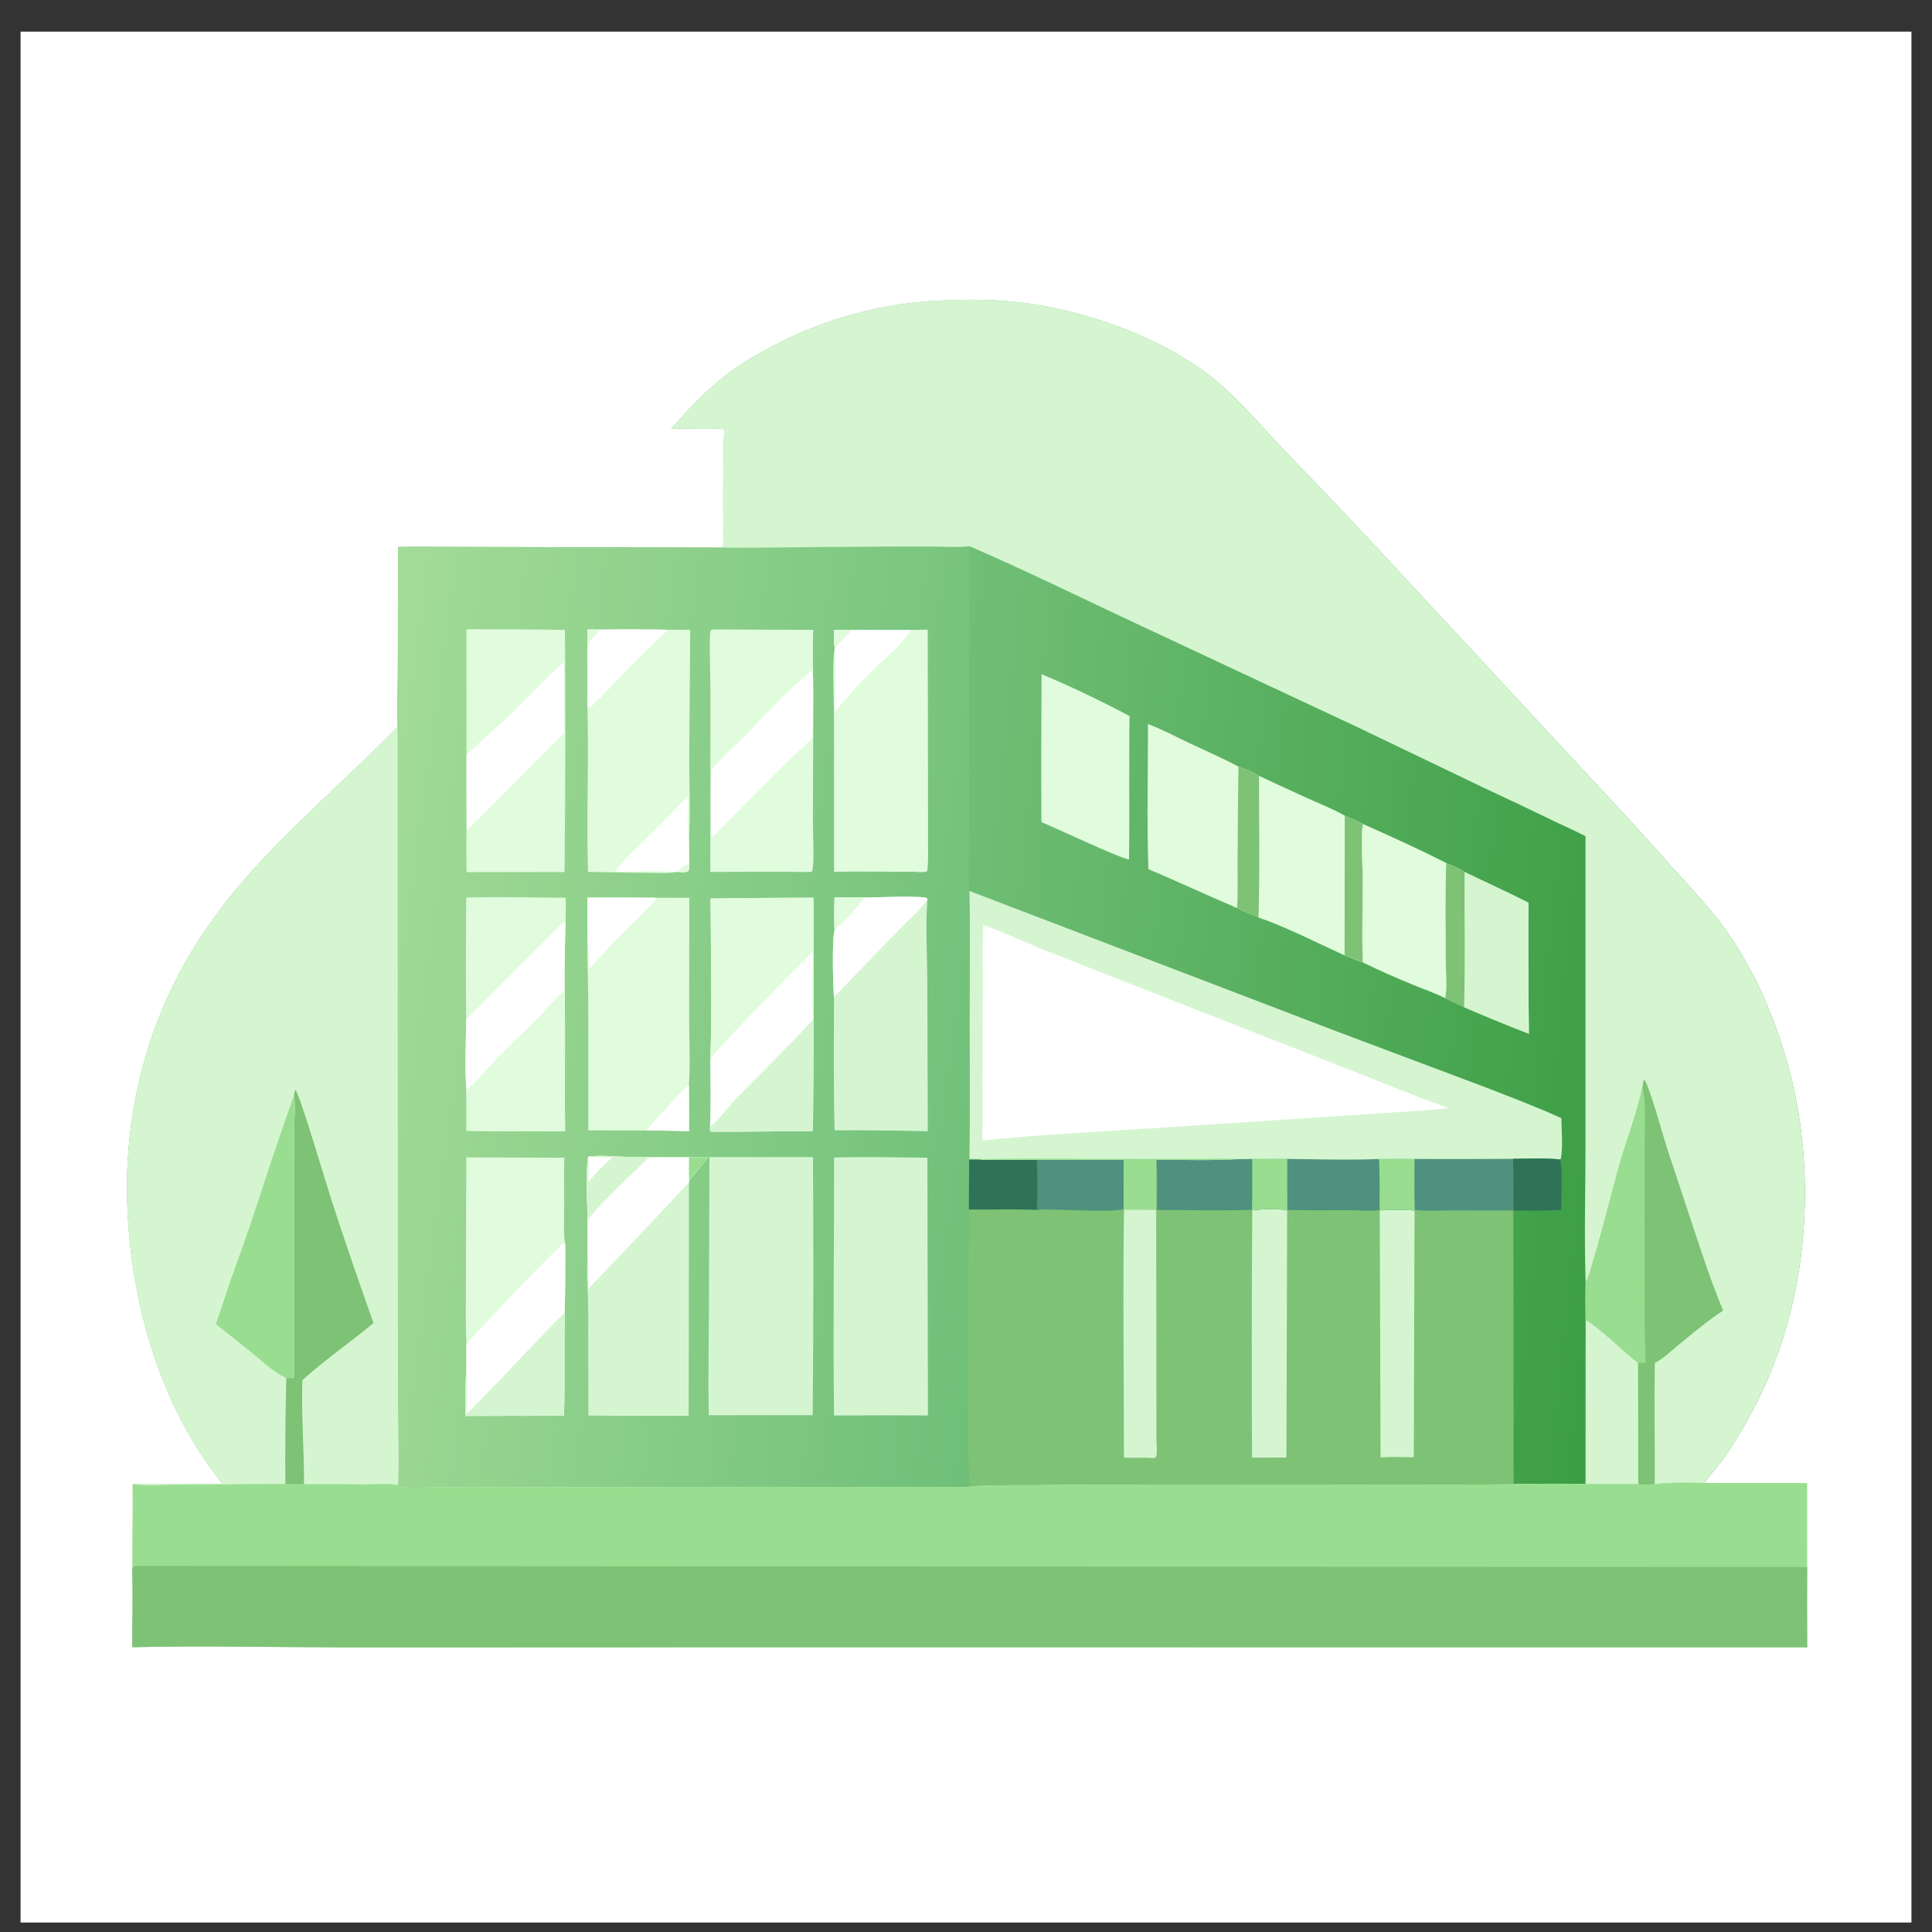 <svg width="47" height="47" viewBox="0 0 47 47" fill="none" xmlns="http://www.w3.org/2000/svg">
<rect x="0" y="0" width="47" height="47" fill="#333333" stroke="none"/>
<g clip-path="url(#clip0_1317_52057)">
<path d="M0.5 0.769H46.5V46.769H0.5V0.769Z" fill="white"/>
<path d="M16.329 10.423C16.786 9.927 17.104 9.56 17.646 9.136C18.005 8.856 18.388 8.634 18.79 8.425C18.871 8.382 18.952 8.34 19.034 8.3C19.116 8.259 19.198 8.22 19.281 8.181C19.364 8.143 19.448 8.106 19.532 8.07C19.616 8.034 19.7 8 19.785 7.966C19.87 7.933 19.956 7.901 20.041 7.87C20.127 7.839 20.214 7.809 20.3 7.781C20.387 7.752 20.474 7.725 20.562 7.699C20.649 7.673 20.737 7.648 20.826 7.625C20.914 7.601 21.003 7.579 21.091 7.558C21.18 7.537 21.269 7.517 21.359 7.499C21.448 7.481 21.538 7.463 21.628 7.448C21.718 7.432 21.808 7.417 21.898 7.404C21.989 7.391 22.079 7.379 22.17 7.368C22.261 7.357 22.352 7.348 22.442 7.34C22.534 7.332 22.625 7.325 22.716 7.319C22.807 7.314 22.898 7.31 22.989 7.307C23.654 7.279 24.311 7.286 24.972 7.376C26.619 7.599 28.601 8.337 29.832 9.477C30.32 9.928 30.758 10.444 31.217 10.926C32.253 11.998 33.277 13.082 34.289 14.177L38.695 18.927C39.372 19.647 40.039 20.377 40.695 21.116C41.179 21.652 41.666 22.165 42.079 22.762C42.294 23.071 42.482 23.417 42.663 23.747C42.817 24.026 42.937 24.324 43.056 24.619C43.575 25.894 43.85 27.201 43.9 28.578C43.977 30.729 43.5 32.877 42.402 34.737C42.234 35.021 42.059 35.309 41.862 35.574C41.79 35.672 41.492 36.003 41.471 36.077C41.069 36.076 40.655 36.058 40.256 36.104C40.122 36.121 39.989 36.123 39.855 36.109C39.427 36.1 38.999 36.099 38.572 36.104C37.99 36.086 37.404 36.099 36.822 36.104C35.796 36.118 34.77 36.123 33.744 36.121L28.287 36.124C27.273 36.124 26.255 36.104 25.242 36.129C24.715 36.134 24.179 36.12 23.653 36.155C23.491 36.187 23.291 36.17 23.125 36.171L21.898 36.17L17.742 36.172L12.189 36.175L10.58 36.177C10.295 36.178 9.984 36.204 9.702 36.168L9.684 36.133C9.441 36.085 9.135 36.114 8.886 36.113C8.389 36.108 7.893 36.107 7.396 36.109C7.244 36.114 7.094 36.114 6.941 36.105C6.054 36.097 5.169 36.125 4.282 36.125C3.936 36.125 3.566 36.15 3.224 36.112C3.435 36.083 3.666 36.1 3.88 36.1C4.394 36.099 4.908 36.112 5.422 36.104C3.839 34.155 3.116 31.469 3.091 28.991C3.089 28.829 3.091 28.667 3.096 28.505C3.102 28.343 3.111 28.181 3.123 28.02C3.135 27.858 3.151 27.697 3.17 27.536C3.189 27.375 3.212 27.214 3.238 27.054C3.264 26.894 3.294 26.735 3.326 26.576C3.359 26.417 3.395 26.259 3.435 26.102C3.474 25.945 3.517 25.788 3.563 25.633C3.61 25.478 3.659 25.323 3.712 25.17C4.903 21.774 7.262 20.14 9.673 17.686C9.655 17.221 9.678 16.746 9.679 16.28L9.684 13.306C10.042 13.297 10.401 13.303 10.759 13.303L17.588 13.322C17.613 13.011 17.593 12.683 17.594 12.37C17.592 11.729 17.599 11.087 17.617 10.446C17.426 10.394 16.62 10.444 16.329 10.423Z" fill="url(#paint0_linear_1317_52057)"/>
<path d="M20.665 13.304C21.329 13.297 21.992 13.294 22.656 13.296C22.952 13.295 23.293 13.328 23.584 13.286L23.578 17.82C23.569 18.652 23.577 19.482 23.579 20.313C23.58 20.764 23.558 21.227 23.584 21.675C23.604 22.753 23.589 23.832 23.589 24.91C23.589 26.004 23.602 27.101 23.584 28.195L23.864 28.196L23.86 28.215L23.578 28.213L23.57 29.424C23.569 30.085 23.511 36.005 23.591 36.136L23.653 36.155C23.491 36.187 23.291 36.17 23.125 36.171L21.898 36.17L17.742 36.172L12.189 36.175L10.58 36.177C10.295 36.178 9.984 36.204 9.702 36.168L9.684 36.133C9.441 36.085 9.135 36.114 8.886 36.113C8.389 36.108 7.893 36.107 7.396 36.109C7.244 36.114 7.094 36.114 6.941 36.105C6.054 36.097 5.169 36.125 4.282 36.125C3.936 36.125 3.566 36.15 3.224 36.112C3.435 36.083 3.666 36.1 3.88 36.1C4.394 36.099 4.908 36.112 5.422 36.104C3.839 34.155 3.116 31.469 3.091 28.991C3.089 28.829 3.091 28.667 3.096 28.505C3.102 28.343 3.111 28.181 3.123 28.02C3.135 27.858 3.151 27.697 3.17 27.536C3.189 27.375 3.212 27.214 3.238 27.054C3.264 26.894 3.294 26.735 3.326 26.576C3.359 26.417 3.395 26.259 3.435 26.102C3.474 25.945 3.517 25.788 3.563 25.633C3.61 25.478 3.659 25.323 3.712 25.17C4.903 21.774 7.262 20.14 9.673 17.686C9.655 17.221 9.678 16.746 9.679 16.279L9.684 13.306C10.042 13.297 10.401 13.303 10.759 13.303L17.588 13.322C18.612 13.335 19.64 13.303 20.665 13.304Z" fill="url(#paint1_linear_1317_52057)"/>
<path d="M9.673 17.686L9.678 30.748L9.684 34.24C9.686 34.867 9.715 35.507 9.684 36.132C9.441 36.084 9.135 36.113 8.886 36.113C8.389 36.108 7.893 36.107 7.396 36.109C7.244 36.114 7.094 36.114 6.941 36.105C6.054 36.097 5.169 36.125 4.282 36.125C3.936 36.125 3.566 36.15 3.224 36.112C3.435 36.083 3.666 36.1 3.88 36.1C4.394 36.099 4.908 36.112 5.422 36.104C3.839 34.154 3.116 31.469 3.091 28.991C3.089 28.829 3.091 28.667 3.096 28.505C3.102 28.343 3.111 28.181 3.123 28.019C3.135 27.858 3.151 27.696 3.17 27.535C3.189 27.374 3.212 27.214 3.238 27.054C3.264 26.894 3.294 26.735 3.326 26.576C3.359 26.417 3.395 26.259 3.435 26.102C3.474 25.945 3.517 25.788 3.563 25.633C3.61 25.477 3.659 25.323 3.712 25.17C4.903 21.774 7.262 20.139 9.673 17.686Z" fill="#D5F5D1"/>
<path d="M7.151 26.661C7.159 26.609 7.164 26.557 7.185 26.509C7.304 26.651 7.976 28.934 8.085 29.262C8.406 30.241 8.74 31.216 9.087 32.186C8.519 32.659 7.904 33.079 7.355 33.575C7.329 34.416 7.399 35.266 7.396 36.109C7.243 36.114 7.094 36.114 6.941 36.105C6.936 35.244 6.943 34.384 6.964 33.524C7.023 33.519 7.086 33.525 7.146 33.526C7.179 32.987 7.15 32.433 7.152 31.892L7.156 28.408C7.155 28.068 7.156 27.728 7.158 27.388C7.161 27.154 7.197 26.888 7.151 26.661Z" fill="#7EC275"/>
<path d="M7.151 26.661C7.197 26.888 7.162 27.155 7.158 27.388C7.156 27.728 7.155 28.068 7.157 28.409L7.153 31.892C7.151 32.433 7.179 32.987 7.146 33.527C7.086 33.525 7.024 33.52 6.964 33.524C6.669 33.393 6.376 33.111 6.125 32.909L5.25 32.209C5.379 31.865 5.484 31.51 5.604 31.164C5.761 30.715 5.928 30.271 6.079 29.821C6.433 28.767 6.766 27.703 7.151 26.661Z" fill="#99DE90"/>
<path d="M17.259 28.148L19.777 28.149C19.792 30.242 19.79 32.335 19.77 34.428L17.241 34.428C17.225 33.599 17.241 32.768 17.245 31.939L17.259 28.148Z" fill="#D5F5D1"/>
<path d="M14.309 28.139C14.617 28.095 14.969 28.14 15.281 28.145C15.775 28.152 16.269 28.144 16.763 28.148L17.232 28.149C17.077 28.34 16.926 28.534 16.765 28.719L16.761 28.764L16.754 34.441C15.94 34.439 15.126 34.447 14.313 34.436L14.309 31.843C14.306 31.413 14.26 30.972 14.294 30.543L14.294 29.695C14.29 29.269 14.24 28.534 14.309 28.139Z" fill="#D5F5D1"/>
<path d="M14.309 28.139C14.617 28.095 14.969 28.14 15.281 28.145C15.775 28.152 16.269 28.144 16.763 28.148L17.232 28.149C17.077 28.34 16.926 28.534 16.765 28.719L16.761 28.764C15.952 29.631 15.137 30.492 14.316 31.348C14.303 31.083 14.323 30.805 14.294 30.543L14.294 29.695C14.29 29.269 14.24 28.534 14.309 28.139Z" fill="white"/>
<path d="M14.309 28.139C14.617 28.095 14.969 28.14 15.281 28.145C15.775 28.152 16.269 28.144 16.763 28.148L16.761 28.169C16.432 28.169 16.101 28.162 15.772 28.172C15.562 28.367 14.352 29.525 14.294 29.695C14.29 29.269 14.24 28.534 14.309 28.139Z" fill="#D5F5D1"/>
<path d="M14.309 28.139C14.504 28.162 14.704 28.153 14.9 28.153C14.799 28.242 14.699 28.331 14.605 28.428C14.507 28.534 14.41 28.64 14.315 28.748C14.315 28.549 14.331 28.336 14.309 28.139Z" fill="white"/>
<path d="M16.763 28.148L17.232 28.149C17.077 28.34 16.926 28.534 16.765 28.719C16.755 28.537 16.762 28.352 16.761 28.169L16.763 28.148Z" fill="#99DE90"/>
<path d="M11.344 28.156L13.726 28.164C13.719 28.567 13.725 28.971 13.725 29.374C13.725 29.671 13.704 29.991 13.752 30.284C13.749 30.832 13.757 31.384 13.735 31.932C13.722 32.768 13.741 33.605 13.722 34.441L11.324 34.445C11.326 34.094 11.307 33.725 11.345 33.377L11.345 32.697C11.324 32.184 11.334 31.668 11.334 31.154L11.344 28.156Z" fill="#E0FCDC"/>
<path d="M11.345 32.697C11.539 32.459 13.603 30.284 13.714 30.248L13.752 30.284C13.749 30.832 13.757 31.384 13.735 31.932C13.722 32.768 13.741 33.605 13.722 34.441L11.324 34.445C11.326 34.094 11.307 33.725 11.345 33.376L11.345 32.697Z" fill="white"/>
<path d="M13.735 31.932C13.722 32.768 13.741 33.605 13.722 34.441L11.324 34.445C11.326 34.094 11.307 33.725 11.345 33.377C11.366 33.714 11.35 34.06 11.347 34.399C12.165 33.598 12.923 32.739 13.735 31.932Z" fill="#D5F5D1"/>
<path d="M17.405 15.312L19.784 15.323C19.763 15.862 19.786 16.404 19.786 16.943L19.776 19.982C19.774 20.246 19.815 20.988 19.758 21.198L19.71 21.212C18.899 21.207 18.089 21.207 17.279 21.212L17.283 16.798C17.283 16.582 17.249 15.477 17.282 15.357C17.286 15.341 17.302 15.331 17.311 15.319L17.405 15.312Z" fill="#E0FCDC"/>
<path d="M19.73 16.329L19.757 16.335C19.806 16.567 19.766 17.634 19.765 17.948C19.54 18.18 19.292 18.39 19.063 18.617L17.339 20.354C17.317 20.354 17.33 20.357 17.306 20.333C17.302 19.799 17.301 19.264 17.304 18.73C17.545 18.434 17.843 18.183 18.11 17.91C18.634 17.374 19.145 16.801 19.73 16.329Z" fill="white"/>
<path d="M14.597 15.317C15.15 15.308 15.703 15.309 16.257 15.321L16.791 15.321L16.767 18.476C16.766 19.106 16.804 19.758 16.76 20.385L16.767 21.013C16.768 21.088 16.777 21.13 16.74 21.196C16.662 21.23 16.561 21.213 16.478 21.209L16.454 21.212C16.262 21.252 16.029 21.233 15.832 21.233C15.323 21.233 14.814 21.216 14.305 21.212C14.262 19.865 14.33 18.515 14.289 17.167C14.296 16.688 14.287 16.208 14.291 15.728L14.289 15.315L14.597 15.317Z" fill="#E0FCDC"/>
<path d="M14.597 15.317C15.15 15.308 15.703 15.309 16.257 15.321C15.908 15.64 15.561 15.97 15.234 16.31C14.96 16.595 14.694 16.9 14.402 17.166C14.359 17.205 14.379 17.192 14.326 17.211L14.289 17.167C14.296 16.688 14.287 16.208 14.291 15.728L14.289 15.315L14.597 15.317Z" fill="white"/>
<path d="M14.289 15.315L14.597 15.317C14.507 15.452 14.332 15.572 14.291 15.729L14.289 15.315Z" fill="#E0FCDC"/>
<path d="M14.959 21.203C15.144 20.948 15.386 20.728 15.609 20.506C15.992 20.125 16.383 19.752 16.742 19.347C16.742 19.68 16.706 20.058 16.76 20.386L16.767 21.014C16.768 21.089 16.778 21.13 16.74 21.196C16.663 21.23 16.561 21.213 16.478 21.209L16.454 21.212C15.968 21.171 15.448 21.207 14.959 21.203Z" fill="white"/>
<path d="M16.767 21.013C16.768 21.088 16.777 21.13 16.74 21.196C16.662 21.23 16.561 21.213 16.478 21.209C16.567 21.115 16.64 21.048 16.767 21.013Z" fill="#E0FCDC"/>
<path d="M20.291 28.161C21.045 28.133 21.806 28.159 22.561 28.164L22.574 34.434C21.812 34.429 21.051 34.43 20.29 34.435C20.262 32.345 20.293 30.251 20.291 28.161Z" fill="#D5F5D1"/>
<path d="M17.286 21.86C18.119 21.843 18.954 21.842 19.788 21.838C19.795 22.825 19.796 23.811 19.791 24.798C19.792 25.704 19.787 26.609 19.776 27.515C19.613 27.515 17.323 27.541 17.301 27.531C17.289 27.525 17.28 27.514 17.27 27.505C17.271 27.473 17.27 27.44 17.273 27.408C17.293 26.87 17.279 26.328 17.28 25.79C17.326 24.484 17.291 23.167 17.286 21.86Z" fill="white"/>
<path d="M17.286 21.86C18.119 21.843 18.954 21.842 19.788 21.838C19.795 22.825 19.796 23.811 19.791 24.798L19.779 24.8C19.732 24.264 19.771 23.693 19.774 23.152C19.493 23.433 17.321 25.604 17.28 25.79C17.326 24.484 17.291 23.167 17.286 21.86Z" fill="#E0FCDC"/>
<path d="M19.779 24.8L19.791 24.798C19.792 25.704 19.787 26.609 19.776 27.515C19.613 27.515 17.323 27.542 17.301 27.531C17.289 27.525 17.28 27.514 17.27 27.505C17.271 27.474 17.27 27.44 17.273 27.408C17.484 27.261 17.698 26.945 17.883 26.753C18.51 26.101 19.175 25.474 19.779 24.8Z" fill="#D5F5D1"/>
<path d="M11.348 15.308C12.146 15.312 12.946 15.307 13.744 15.324C13.758 17.288 13.755 19.251 13.734 21.215L11.351 21.216C11.35 20.871 11.333 20.518 11.351 20.175L11.348 18.366L11.348 15.308Z" fill="#E0FCDC"/>
<path d="M13.725 16.105L13.728 17.826C13.477 18.065 11.417 20.169 11.374 20.184L11.351 20.175L11.348 18.366C11.742 17.993 12.152 17.638 12.539 17.258C12.932 16.873 13.302 16.457 13.725 16.105Z" fill="white"/>
<path d="M14.289 21.837C14.845 21.833 15.401 21.834 15.957 21.839L16.77 21.84L16.765 24.733C16.765 25.284 16.794 25.854 16.761 26.404L16.762 27.518C16.416 27.512 16.069 27.498 15.723 27.502L14.312 27.499L14.31 24.282C14.309 23.823 14.28 23.362 14.294 22.903C14.285 22.549 14.29 22.192 14.289 21.837Z" fill="#E0FCDC"/>
<path d="M14.289 21.837C14.845 21.833 15.401 21.834 15.957 21.839C15.95 21.872 15.941 21.897 15.918 21.923C15.65 22.237 15.326 22.52 15.034 22.814C14.79 23.061 14.568 23.331 14.319 23.572C14.317 23.353 14.331 23.12 14.294 22.903C14.285 22.549 14.29 22.192 14.289 21.837Z" fill="white"/>
<path d="M15.723 27.502C15.765 27.431 16.683 26.436 16.711 26.419C16.726 26.41 16.744 26.409 16.761 26.404L16.762 27.519C16.416 27.512 16.069 27.498 15.723 27.502Z" fill="white"/>
<path d="M11.342 21.836C12.146 21.811 12.957 21.833 13.762 21.841C13.764 22.025 13.77 22.21 13.758 22.395C13.745 22.96 13.726 23.529 13.736 24.095C13.758 25.237 13.731 26.38 13.749 27.523C12.95 27.521 12.148 27.532 11.349 27.508L11.346 26.511C11.302 25.945 11.336 25.36 11.342 24.792C11.325 23.808 11.338 22.82 11.342 21.836Z" fill="#E0FCDC"/>
<path d="M13.736 24.094C13.758 25.237 13.731 26.38 13.749 27.523C12.95 27.52 12.148 27.532 11.349 27.508L11.346 26.511C11.636 26.276 11.873 25.968 12.133 25.701C12.48 25.345 12.849 25.009 13.196 24.651C13.373 24.47 13.537 24.25 13.736 24.094Z" fill="#E0FCDC"/>
<path d="M13.758 22.395C13.745 22.96 13.726 23.529 13.736 24.095C13.537 24.25 13.373 24.47 13.196 24.652C12.849 25.009 12.48 25.345 12.133 25.701C11.873 25.969 11.636 26.277 11.346 26.511C11.302 25.945 11.336 25.36 11.342 24.792C11.583 24.583 11.802 24.339 12.024 24.111C12.375 23.753 12.73 23.399 13.089 23.049C13.309 22.83 13.523 22.598 13.758 22.395Z" fill="white"/>
<path d="M22.165 15.324L22.569 15.318L22.576 19.288L22.577 20.514C22.575 20.735 22.586 20.971 22.559 21.191C22.47 21.234 22.309 21.212 22.21 21.206C21.57 21.212 20.931 21.194 20.291 21.209L20.288 17.412C20.287 17.075 20.241 16.017 20.306 15.775L20.308 15.756C20.282 15.616 20.289 15.465 20.287 15.323C20.434 15.319 20.581 15.322 20.728 15.323C21.206 15.324 21.686 15.329 22.165 15.324Z" fill="#E0FCDC"/>
<path d="M20.287 15.323C20.433 15.319 20.581 15.322 20.727 15.323C21.206 15.324 21.686 15.329 22.165 15.324C21.929 15.701 21.535 16.005 21.22 16.317C20.899 16.635 20.595 16.97 20.309 17.32C20.297 16.808 20.343 16.284 20.306 15.775L20.308 15.756C20.282 15.616 20.289 15.465 20.287 15.323Z" fill="white"/>
<path d="M20.287 15.323C20.433 15.319 20.581 15.322 20.727 15.323C20.591 15.463 20.455 15.628 20.308 15.756C20.282 15.616 20.289 15.465 20.287 15.323Z" fill="#E0FCDC"/>
<path d="M21.03 21.835C21.259 21.833 22.414 21.782 22.55 21.85L22.563 21.881C22.51 22.516 22.555 23.186 22.559 23.826L22.571 27.52C21.815 27.501 21.059 27.494 20.303 27.498C20.274 26.418 20.287 25.335 20.287 24.255C20.265 23.973 20.236 22.847 20.302 22.631C20.294 22.366 20.294 22.101 20.301 21.836C20.544 21.831 20.787 21.835 21.03 21.835Z" fill="#D5F5D1"/>
<path d="M21.03 21.835C21.259 21.833 22.414 21.782 22.55 21.85L22.563 21.881C22.38 22.141 22.106 22.375 21.883 22.606L20.287 24.255C20.265 23.973 20.236 22.847 20.302 22.631C20.294 22.366 20.294 22.101 20.301 21.836C20.544 21.831 20.787 21.835 21.03 21.835Z" fill="white"/>
<path d="M20.301 21.836C20.544 21.831 20.787 21.835 21.03 21.835C20.83 22.11 20.552 22.399 20.302 22.631C20.294 22.366 20.294 22.101 20.301 21.836Z" fill="#E0FCDC"/>
<path d="M16.329 10.423C16.786 9.927 17.104 9.56 17.646 9.136C18.005 8.856 18.388 8.634 18.79 8.425C18.871 8.382 18.952 8.34 19.034 8.3C19.116 8.259 19.198 8.22 19.281 8.181C19.364 8.143 19.448 8.106 19.532 8.07C19.616 8.034 19.7 8 19.785 7.966C19.87 7.933 19.956 7.901 20.041 7.87C20.127 7.839 20.214 7.809 20.3 7.781C20.387 7.752 20.474 7.725 20.562 7.699C20.649 7.673 20.737 7.648 20.826 7.625C20.914 7.601 21.002 7.579 21.091 7.558C21.18 7.537 21.269 7.517 21.359 7.499C21.448 7.481 21.538 7.463 21.628 7.448C21.718 7.432 21.808 7.417 21.898 7.404C21.989 7.391 22.079 7.379 22.17 7.368C22.261 7.357 22.351 7.348 22.442 7.34C22.533 7.332 22.624 7.325 22.716 7.319C22.807 7.314 22.898 7.31 22.989 7.307C23.654 7.279 24.311 7.286 24.972 7.376C26.619 7.599 28.601 8.337 29.832 9.477C30.32 9.928 30.758 10.444 31.217 10.926C32.253 11.998 33.277 13.082 34.289 14.177L38.695 18.927C39.372 19.647 40.038 20.377 40.695 21.116C41.179 21.652 41.666 22.165 42.079 22.762C42.294 23.071 42.482 23.417 42.663 23.747C42.817 24.026 42.937 24.324 43.056 24.619C43.574 25.894 43.85 27.201 43.9 28.578C43.977 30.729 43.5 32.877 42.402 34.737C42.234 35.021 42.059 35.309 41.862 35.574C41.79 35.672 41.492 36.003 41.471 36.077C41.069 36.076 40.655 36.058 40.255 36.104C40.122 36.121 39.989 36.123 39.855 36.109L39.85 33.158C39.635 33.005 38.733 32.143 38.574 32.123C38.569 31.818 38.569 31.514 38.574 31.21C38.536 30.049 38.572 28.878 38.571 27.716L38.571 20.344C38.34 20.219 38.094 20.115 37.857 20.001C37.276 19.719 36.694 19.442 36.108 19.17L33.012 17.684L27.609 15.155C26.27 14.526 24.941 13.876 23.584 13.286C23.293 13.328 22.952 13.295 22.656 13.296C21.992 13.294 21.328 13.297 20.665 13.304C19.64 13.303 18.612 13.335 17.588 13.322C17.613 13.011 17.593 12.683 17.594 12.37C17.591 11.729 17.599 11.087 17.617 10.446C17.426 10.394 16.62 10.444 16.329 10.423Z" fill="#D5F5D1"/>
<path d="M39.959 26.433C39.968 26.373 39.969 26.31 39.999 26.256C40.135 26.446 40.456 27.63 40.555 27.933L41.197 29.871C41.421 30.546 41.643 31.228 41.92 31.883C41.535 32.132 41.181 32.436 40.826 32.724C40.652 32.866 40.458 33.059 40.256 33.155C40.244 34.138 40.26 35.121 40.255 36.104C40.122 36.121 39.989 36.123 39.855 36.109L39.85 33.158C39.635 33.005 38.733 32.143 38.574 32.123C38.569 31.818 38.569 31.514 38.574 31.21C38.708 31.01 39.265 28.786 39.394 28.342C39.576 27.715 39.831 27.068 39.959 26.433Z" fill="#7EC275"/>
<path d="M38.574 31.209C38.708 31.009 39.265 28.786 39.394 28.342C39.576 27.715 39.831 27.068 39.959 26.433C40.045 26.857 40.01 27.345 40.01 27.777L40.009 29.715L40.01 32.229C40.011 32.536 40.037 32.848 40.028 33.154L39.85 33.158C39.635 33.005 38.733 32.143 38.574 32.122C38.569 31.818 38.569 31.514 38.574 31.209Z" fill="#99DE90"/>
<path d="M34.411 28.193C35.211 28.197 36.01 28.196 36.809 28.19C36.818 28.61 36.821 29.029 36.816 29.449L36.82 35.466L36.821 36.103C35.795 36.117 34.77 36.123 33.744 36.121L28.287 36.124C27.273 36.123 26.255 36.104 25.241 36.128C24.715 36.134 24.179 36.12 23.653 36.155L23.591 36.136C23.511 36.005 23.569 30.085 23.569 29.424L23.577 28.213L23.86 28.214L25.233 28.216C25.933 28.22 26.634 28.218 27.335 28.212L27.339 29.415L27.344 29.427L28.126 29.428C28.121 29.027 28.099 28.613 28.13 28.213C28.795 28.215 29.472 28.237 30.135 28.198L30.46 28.194L31.316 28.192C32.054 28.202 32.806 28.222 33.544 28.196C33.833 28.192 34.122 28.191 34.411 28.193Z" fill="#7EC275"/>
<path d="M30.464 29.444C30.639 29.415 31.156 29.398 31.313 29.447L31.295 35.456C31.016 35.461 30.737 35.458 30.458 35.459C30.448 33.454 30.45 31.449 30.464 29.444Z" fill="#D5F5D1"/>
<path d="M33.565 29.447C33.837 29.426 34.141 29.42 34.412 29.45L34.394 35.45C34.131 35.451 33.846 35.431 33.585 35.458L33.565 29.447Z" fill="#D5F5D1"/>
<path d="M27.344 29.428L28.127 29.429L28.132 33.845L28.133 35.026C28.133 35.142 28.156 35.306 28.134 35.416C28.13 35.432 28.116 35.445 28.107 35.459L28.086 35.471C27.84 35.455 27.589 35.469 27.342 35.461C27.342 33.451 27.312 31.437 27.344 29.428Z" fill="#D5F5D1"/>
<path d="M34.411 28.193C35.211 28.197 36.01 28.196 36.809 28.19C36.819 28.61 36.821 29.029 36.816 29.449L35.27 29.447C34.99 29.447 34.696 29.464 34.417 29.436L34.412 29.45C34.141 29.42 33.837 29.426 33.566 29.447L33.56 29.435C33.556 29.024 33.572 28.606 33.544 28.196C33.833 28.192 34.122 28.191 34.411 28.193Z" fill="#4F917E"/>
<path d="M33.544 28.196C33.833 28.192 34.122 28.191 34.411 28.193C34.41 28.606 34.402 29.023 34.417 29.436L34.412 29.45C34.141 29.42 33.837 29.426 33.566 29.447L33.56 29.435C33.556 29.023 33.572 28.606 33.544 28.196Z" fill="#99DE90"/>
<path d="M30.46 28.194L31.316 28.191C32.054 28.202 32.806 28.222 33.544 28.196C33.572 28.606 33.556 29.023 33.56 29.435C33.35 29.473 33.089 29.44 32.873 29.44C32.355 29.44 31.836 29.447 31.318 29.435L31.313 29.447C31.156 29.398 30.639 29.415 30.463 29.444L30.457 29.433C30.465 29.02 30.46 28.606 30.46 28.194Z" fill="#4F917E"/>
<path d="M30.46 28.194L31.316 28.191C31.313 28.606 31.314 29.02 31.318 29.435L31.313 29.447C31.156 29.398 30.639 29.415 30.463 29.444L30.457 29.433C30.465 29.02 30.46 28.606 30.46 28.194Z" fill="#99DE90"/>
<path d="M30.135 28.198L30.46 28.194C30.46 28.607 30.465 29.021 30.457 29.433C29.689 29.454 28.914 29.438 28.145 29.434C28.146 29.031 28.167 28.615 28.13 28.213C28.795 28.215 29.472 28.238 30.135 28.198Z" fill="#4F917E"/>
<path d="M25.233 28.216C25.933 28.219 26.634 28.218 27.335 28.212L27.339 29.415C27.006 29.493 26.033 29.43 25.648 29.427C25.524 29.426 25.346 29.408 25.231 29.445L25.224 29.432C25.261 29.037 25.233 28.614 25.233 28.216Z" fill="#4F917E"/>
<path d="M23.86 28.215L25.233 28.217C25.233 28.615 25.261 29.038 25.224 29.433C24.674 29.41 24.12 29.431 23.569 29.424L23.577 28.213L23.86 28.215Z" fill="#2E7358"/>
<path d="M23.584 21.675L32.532 25.096L36.074 26.427C36.714 26.674 37.361 26.918 37.985 27.203C37.986 27.515 38.024 27.881 37.972 28.186L37.947 28.206C37.575 28.167 37.184 28.19 36.809 28.191C36.01 28.196 35.211 28.197 34.411 28.194C34.122 28.191 33.833 28.192 33.544 28.196C32.806 28.222 32.054 28.202 31.316 28.192L30.46 28.194L30.135 28.198C29.472 28.238 28.795 28.215 28.131 28.213C28.099 28.613 28.121 29.028 28.127 29.429L27.344 29.428L27.339 29.416L27.335 28.213C26.635 28.218 25.934 28.22 25.233 28.217L23.86 28.215L23.864 28.196L23.584 28.195C23.602 27.101 23.589 26.005 23.589 24.91C23.589 23.832 23.604 22.753 23.584 21.675Z" fill="#D5F5D1"/>
<path d="M23.863 28.196C25.169 28.172 26.48 28.195 27.787 28.194L29.292 28.19C29.571 28.19 29.857 28.177 30.135 28.198C29.472 28.237 28.795 28.215 28.13 28.213C28.099 28.613 28.121 29.027 28.126 29.428L27.344 29.427L27.339 29.415L27.335 28.212C26.634 28.218 25.933 28.219 25.233 28.216L23.86 28.214L23.863 28.196Z" fill="#99DE90"/>
<path d="M23.918 22.497C24.487 22.709 25.041 22.97 25.607 23.192L32.754 25.995C33.584 26.314 34.405 26.662 35.242 26.959C34.965 26.985 34.688 27.008 34.41 27.028L27.919 27.455C26.576 27.539 25.232 27.605 23.894 27.747C23.91 27.263 23.899 26.775 23.9 26.291L23.91 23.847C23.91 23.398 23.899 22.946 23.918 22.497Z" fill="white"/>
<path d="M38.574 32.122C38.733 32.142 39.635 33.005 39.85 33.158L39.855 36.108C39.427 36.1 38.999 36.099 38.572 36.104L38.574 32.122Z" fill="#D5F5D1"/>
<path d="M36.809 28.19C37.184 28.19 37.575 28.167 37.947 28.206C38.026 28.299 37.975 29.239 37.983 29.436C37.597 29.455 37.203 29.456 36.816 29.448C36.821 29.029 36.819 28.61 36.809 28.19Z" fill="#2E7358"/>
<path d="M27.927 17.614C28.271 17.742 28.599 17.92 28.931 18.077C29.33 18.265 29.739 18.441 30.128 18.649C30.289 18.712 30.494 18.772 30.628 18.878C31.026 19.064 31.425 19.249 31.825 19.43C32.121 19.563 32.433 19.685 32.714 19.847C32.865 19.909 33.013 19.975 33.159 20.047C33.097 20.321 33.149 21.015 33.151 21.339C33.154 22.028 33.126 22.727 33.155 23.415C33.006 23.359 32.857 23.3 32.71 23.239C32.057 22.941 31.284 22.546 30.616 22.317C30.441 22.246 30.262 22.18 30.095 22.091C29.372 21.783 28.66 21.45 27.936 21.143C27.899 19.97 27.929 18.788 27.927 17.614Z" fill="#E0FCDC"/>
<path d="M30.629 18.877C31.026 19.064 31.425 19.249 31.825 19.43C32.121 19.563 32.433 19.685 32.714 19.846C32.865 19.909 33.013 19.975 33.159 20.047C33.097 20.321 33.149 21.015 33.151 21.339C33.154 22.028 33.126 22.726 33.155 23.414C33.006 23.359 32.857 23.3 32.71 23.239C32.057 22.941 31.284 22.546 30.616 22.317C30.65 21.172 30.626 20.023 30.629 18.877Z" fill="#E0FCDC"/>
<path d="M32.714 19.846C32.864 19.908 33.013 19.975 33.159 20.046C33.097 20.321 33.149 21.015 33.151 21.338C33.154 22.028 33.126 22.726 33.155 23.414C33.005 23.358 32.857 23.3 32.71 23.239L32.714 19.846Z" fill="#7EC275"/>
<path d="M30.128 18.649C30.289 18.712 30.494 18.772 30.629 18.877C30.626 20.023 30.65 21.172 30.616 22.317C30.441 22.246 30.262 22.18 30.095 22.091C30.119 21.703 30.105 21.305 30.108 20.916C30.11 20.16 30.117 19.404 30.128 18.649Z" fill="#7EC275"/>
<path d="M33.159 20.046C33.838 20.348 34.52 20.657 35.183 20.994C35.33 21.055 35.5 21.119 35.629 21.213C36.144 21.466 36.673 21.699 37.182 21.963C37.177 23.025 37.181 24.087 37.193 25.148C36.664 24.943 36.14 24.728 35.619 24.503C35.464 24.43 35.309 24.357 35.154 24.283C34.913 24.158 34.64 24.067 34.388 23.963C33.971 23.794 33.56 23.611 33.155 23.414C33.126 22.726 33.154 22.028 33.151 21.339C33.149 21.015 33.097 20.321 33.159 20.046Z" fill="#E0FCDC"/>
<path d="M35.629 21.213C36.144 21.466 36.673 21.699 37.182 21.963C37.178 23.025 37.181 24.087 37.193 25.148C36.664 24.943 36.14 24.728 35.619 24.503C35.645 23.408 35.623 22.309 35.629 21.213Z" fill="#D5F5D1"/>
<path d="M35.183 20.994C35.33 21.054 35.5 21.119 35.629 21.213C35.623 22.309 35.645 23.408 35.619 24.503C35.464 24.43 35.309 24.357 35.154 24.283C35.216 24.076 35.172 23.635 35.172 23.397C35.173 22.598 35.155 21.793 35.183 20.994Z" fill="#7EC275"/>
<path d="M25.338 16.402C26.059 16.702 26.788 17.053 27.479 17.419C27.459 18.582 27.484 19.745 27.465 20.907C27.247 20.884 25.685 20.141 25.334 20C25.328 18.801 25.33 17.601 25.338 16.402Z" fill="#E0FCDC"/>
<path d="M41.471 36.076L43.962 36.079L43.963 38.121C43.96 38.772 43.96 39.423 43.964 40.073L17.716 40.073L8.407 40.075C6.678 40.073 4.945 40.032 3.217 40.072C3.217 39.439 3.234 38.803 3.218 38.171C3.213 37.484 3.234 36.799 3.224 36.112C3.566 36.15 3.936 36.125 4.281 36.125C5.169 36.125 6.054 36.097 6.941 36.104C7.094 36.113 7.244 36.113 7.396 36.109C7.893 36.107 8.389 36.108 8.886 36.113C9.134 36.113 9.441 36.084 9.684 36.132L9.702 36.167C9.984 36.203 10.295 36.177 10.58 36.176L12.189 36.175L17.742 36.172L21.898 36.17L23.125 36.17C23.291 36.169 23.491 36.187 23.653 36.154C24.179 36.12 24.715 36.134 25.242 36.128C26.255 36.104 27.273 36.123 28.287 36.124L33.744 36.121C34.77 36.123 35.796 36.117 36.822 36.103C37.403 36.099 37.99 36.085 38.571 36.104C38.999 36.099 39.427 36.1 39.855 36.108C39.989 36.122 40.122 36.121 40.255 36.104C40.655 36.058 41.069 36.076 41.471 36.076Z" fill="#99DE90"/>
<path d="M3.218 38.171L3.238 38.122C3.272 38.097 3.285 38.097 3.329 38.096L43.963 38.122C43.96 38.772 43.96 39.423 43.964 40.074L17.716 40.073L8.407 40.076C6.678 40.073 4.945 40.033 3.217 40.072C3.217 39.44 3.234 38.803 3.218 38.171Z" fill="#7EC275"/>
</g>
<defs>
<linearGradient id="paint0_linear_1317_52057" x1="39.602" y1="25.673" x2="22.515" y2="23.895" gradientUnits="userSpaceOnUse">
<stop stop-color="#3C9E44"/>
<stop offset="1" stop-color="#71BF77"/>
</linearGradient>
<linearGradient id="paint1_linear_1317_52057" x1="24.93" y1="25.84" x2="8.312" y2="23.561" gradientUnits="userSpaceOnUse">
<stop stop-color="#6EBF79"/>
<stop offset="1" stop-color="#A3DC98"/>
</linearGradient>
<clipPath id="clip0_1317_52057">
<rect width="46" height="46" fill="white" transform="translate(0.5 0.769)"/>
</clipPath>
</defs>
</svg>
